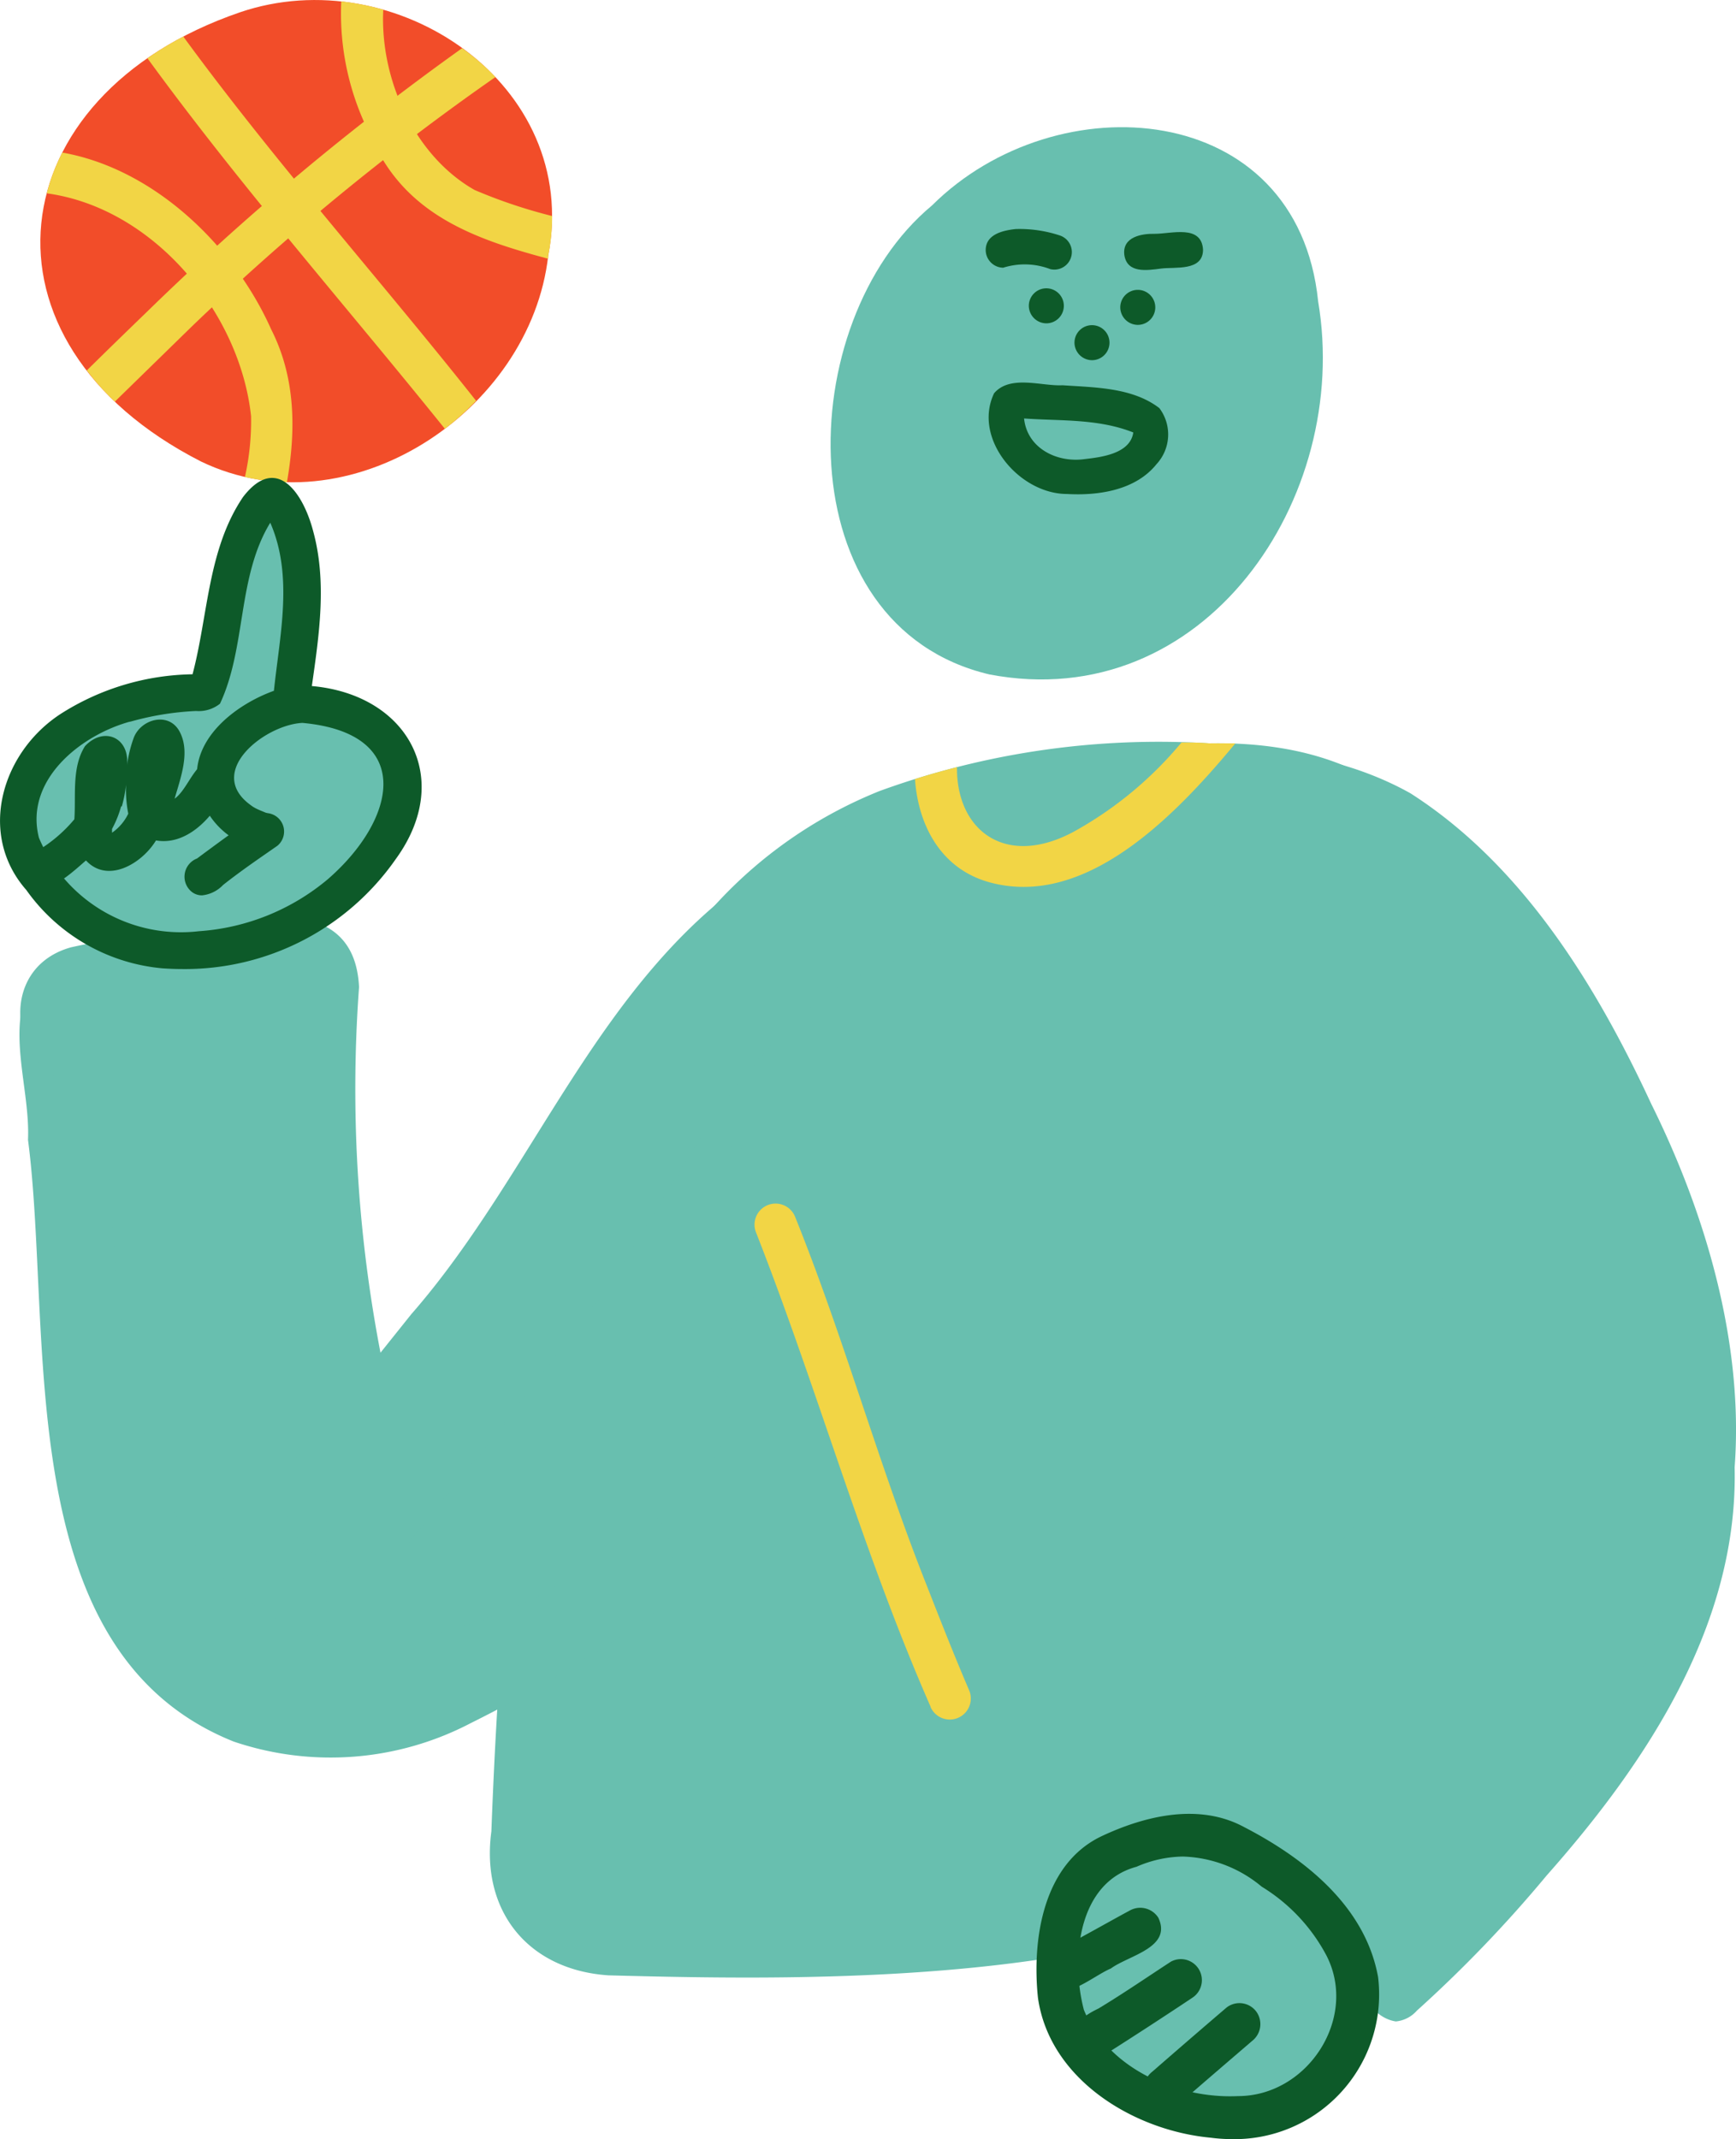 <svg xmlns="http://www.w3.org/2000/svg" viewBox="0 0 123.97 152.68"><defs><style>.cls-1{fill:#68bfaf;}.cls-2{fill:#f2d545;}.cls-3{fill:#f24d29;}.cls-4{fill:#0d5a29;}</style></defs><title>L10_05</title><g id="Layer_2" data-name="Layer 2"><g id="lesson_10" data-name="lesson 10"><g id="_5" data-name="5"><path class="cls-1" d="M43.46,141c-5.74-.38-9.14-4.58-8.37-10.28.29-7.71.77-15.43,1.66-23.1A160.74,160.74,0,0,1,44.32,76.1a32.06,32.06,0,0,1,18.5-19.64,58.28,58.28,0,0,1,23.53-3.4c23.91-.43,22.52,24.32,20.08,41.59-2.34,12.28-3.9,25.53-10.63,36.3C86.07,142,57.55,141.37,43.46,141Z"/><path class="cls-1" d="M94.21,141.22c-3.74-2.94-5.67-7.71-7.94-11.79a7.37,7.37,0,0,1,.52-9.35c4.31-5.38,9.55-10,13.51-15.67h0c1.16-1.72,2.26-3.48,3.34-5.26-.16-6.11-1.7-12.06-2.33-18.12a5.06,5.06,0,0,1,3.56-5.48c-3.29-4.93-7.17-11-13.61-11.66-3.61,2.89-9.21-.92-7.86-5.37,2.63-7.06,12.24-4.76,17.33-1.89,8,5.12,13.26,13.7,17.19,22.17,6.66,13.42,9.65,30.43-.74,42.8a125.09,125.09,0,0,1-9.41,11.5C104.08,136.5,100.09,144.11,94.21,141.22Z"/><path class="cls-1" d="M16.68,124.31C.62,117.88,3.81,95.21,2,81.36c.17-3.79-1.73-8.19.43-11.6,2.45-3.45,8.55-1.91,8.91,2.38.91,10.69,1.12,21.45,2.64,32.08.88,4.79,2.57,11.09,8.47,11.18,6.5.32,12-4.53,17.34-7.59a5.42,5.42,0,0,1,4-1.22c4.23.41,5.91,6.46,2.38,8.91A94.37,94.37,0,0,1,33.61,123,21.59,21.59,0,0,1,16.68,124.31Z"/><path class="cls-1" d="M24.44,117.08c-5.93-.5-10.76-6-12.95-11.21-3.43-9-3.49-19-4-28.54-6.31,1.3-8.57-8-2.42-9.71,2.78-.62,5.63-1,8.44-1.42,4.52-.85,11.81-2.44,12.13,4.26a99.37,99.37,0,0,0,1.84,27.63c0,2.66,2.56,3.08,4.74,3C38.74,97,43.18,90.54,47.38,84.28c3.48-5.57,11.84-.68,8.63,5q-2.61,4.14-5.63,8c5,4.94-2.26,10.22-6.07,13.08C38.61,114.44,31.53,117.63,24.44,117.08Z"/><path class="cls-1" d="M22.26,110.82a5,5,0,0,1-.9-7c2.66-3.34,5.34-6.67,8-10,8.85-10.12,13.37-24,24.9-31.61,4.47-2.86,13.7-7.68,14.68,1,0,5.24-6.33,5-9.51,7.58-8.59,6.09-12.13,16.6-18.64,24.55-3.65,5-7.63,9.8-11.5,14.65A5,5,0,0,1,22.26,110.82Z"/><path class="cls-1" d="M88.44,150.6a2,2,0,0,1-.51-1c-1.48.75-2.68-.66-3-2-5.82,2.48-10.07-5-7.71-9.87a5.56,5.56,0,0,1,3.56-2.9c2.15-1.6,4.53-.09,6.47,1,1.86-1.72,4.61,0,5.91,1.62,1,1.06,2.17,2,2.65,3.44,1.93,1.52.4,4.22-1,5.55C93.77,148.17,90.57,152.4,88.44,150.6Z"/><path class="cls-1" d="M82.06,150.31a1.52,1.52,0,0,1-1.24-1.89c-1.69-.63-2.81-2.89-.61-3.68,1.87-.16,3.75.66,5.54,1.14.42-.13.85-.26,1.28-.36a1.51,1.51,0,0,1,1.59,2.36,1.9,1.9,0,0,1-2.38,2.38C84.85,150.08,83.45,150.54,82.06,150.31Z"/><path class="cls-1" d="M99.68,144.29c-2.14-.32-3-3.29-4.27-4.81a1.52,1.52,0,0,1,.54-2.06c2.08-1,2.81,2.18,3.87,3.31,9.78-9.79,21.17-21.33,21.05-36.09a1.5,1.5,0,0,1,3,0c.3,11.23-6.25,21.14-13.42,29.23a92.87,92.87,0,0,1-9.27,9.65A2.29,2.29,0,0,1,99.68,144.29Z"/><path class="cls-2" d="M86.34,53.06c.64,0,1.27,0,1.88,0C83.75,58.46,77.47,64.78,70.74,63c-3.53-.93-5.17-4.07-5.4-7.39,1-.32,2-.6,3-.85-.05,4.52,3.47,7.23,8.35,4.6A26.89,26.89,0,0,0,84.37,53C85,53,85.69,53,86.34,53.06Z"/><path class="cls-2" d="M66.47,121.86C61.63,110.85,58.41,99.23,54,88a1.5,1.5,0,0,1,2.77-1.17c3.48,8.63,5.93,17.54,9.35,26.19,1,2.55,2,5.1,3.09,7.64a1.5,1.5,0,0,1-2.77,1.16Z"/><path class="cls-1" d="M10.71,66.62s0,0,0,0c-3,.22-6.88-1-7.84-4.15-.47-1.89-1.42-3.69-.45-5.67,1.22-4.88,7.34-8.88,12.17-6.54.72-3,1.93-5.86,2.28-8.93.37-1.43-.1-3.78,1.57-4.41a1.54,1.54,0,0,1,1.52.44A1.51,1.51,0,0,1,21,38.75c-.17,2.34-.38,4.67-.4,7A1.53,1.53,0,0,1,20.82,47c-.18,1.31-.24,2.63-.33,4,1.55,0,3,.58,4.56.75,1.36.24,3.69.7,3.12,2.59,1.36.91.81,2.75-.29,3.63,1.36,3.29-3.53,5.62-5.66,7.29C19,67.28,14,69.6,10.71,66.62Z"/><path class="cls-1" d="M70.65,48.14C56.05,44.69,56.52,23,66.55,14.67c8.91-8.87,26.11-7.61,27.58,6.84C96.51,35.56,86,51.07,70.65,48.14Z"/><path class="cls-3" d="M14.35,32.94C-2.41,24.39-.22,6.83,17.13.88,28.21-2.9,41.51,6,39.15,18.24,37.9,29.4,24.83,38,14.35,32.94Z"/><path class="cls-2" d="M34,28.61a19.67,19.67,0,0,1-2.23,2C24.68,21.8,17.18,13.29,10.53,4.16a22.88,22.88,0,0,1,2.56-1.55C19.65,11.58,27.11,19.91,34,28.61Z"/><path class="cls-2" d="M33,3.44A16.51,16.51,0,0,1,35.38,5.5,178.33,178.33,0,0,0,13.67,23.33L8.2,28.67a18.17,18.17,0,0,1-2-2.23c1.41-1.39,2.84-2.78,4.27-4.16A191.83,191.83,0,0,1,33,3.44Z"/><path class="cls-2" d="M19.36,23.5c1.76,3.46,1.78,7.23,1.13,10.92a16.08,16.08,0,0,1-3-.37,18.38,18.38,0,0,0,.44-4.34c-.8-7.45-7-14.88-14.59-15.91a13.94,13.94,0,0,1,1.11-2.91C11,12.05,16.7,17.53,19.36,23.5Z"/><path class="cls-2" d="M39.43,15.42a14.57,14.57,0,0,1-.28,2.82c0,.08,0,.15,0,.23-5.29-1.41-10.34-3.18-12.7-8.82A19,19,0,0,1,24.37.1a18,18,0,0,1,3,.59c-.25,5,2.25,10.45,6.52,12.87A36.67,36.67,0,0,0,39.43,15.42Z"/><path class="cls-4" d="M86.46,152.59c-5.5-.51-11.52-4.16-12.34-10-.43-4.16.36-9.53,4.54-11.52,3.15-1.48,7-2.39,10.21-.64,4.31,2.23,8.63,5.65,9.54,10.69a10.33,10.33,0,0,1-10.5,11.57A11.88,11.88,0,0,1,86.46,152.59Zm-5.3-19.34c-4.22,1.13-4.7,6.62-3.76,10.21,1.71,4.23,6.71,6.36,11,6.16,5,0,8.62-5.61,6.31-10.06a12.74,12.74,0,0,0-4.61-4.89,9.19,9.19,0,0,0-5.63-2.15A8.53,8.53,0,0,0,81.16,133.25Z"/><path class="cls-4" d="M74.45,141.28a1.5,1.5,0,0,1,.79-2c.17-.07.35-.14.48-.21,1.69-.87,3.33-1.82,5-2.72a1.53,1.53,0,0,1,2,.54c1,2.14-2.12,2.68-3.39,3.62-1,.42-2.44,1.63-3.61,1.63A1.44,1.44,0,0,1,74.45,141.28Z"/><path class="cls-4" d="M76.74,146.37c-1-1.38.58-2.47,1.7-3,1.76-1.06,3.46-2.23,5.18-3.35a1.5,1.5,0,0,1,1.51,2.59q-3,2-6.15,4a1.46,1.46,0,0,1-1,.4A1.55,1.55,0,0,1,76.74,146.37Z"/><path class="cls-4" d="M82,150a1.52,1.52,0,0,1,.27-2.11q2.65-2.31,5.33-4.6a1.5,1.5,0,0,1,2.1.28,1.52,1.52,0,0,1-.27,2.1c-1.78,1.53-3.56,3.05-5.33,4.6a1.31,1.31,0,0,1-.88.32A1.56,1.56,0,0,1,82,150Z"/><path class="cls-4" d="M11.61,69.12a13.38,13.38,0,0,1-9.73-5.59c-3.52-4-1.75-9.86,2.48-12.59a18,18,0,0,1,9.39-2.81c1.12-4.23,1.08-8.93,3.61-12.66,2.41-3.13,4.31-.21,5,2.43,1,3.64.43,7.41-.09,11.07,6.88.61,10.16,6.61,6,12.34A18.35,18.35,0,0,1,13,69.17C12.52,69.17,12.06,69.15,11.61,69.12ZM2.78,59.8A11,11,0,0,0,14.2,66.47a16,16,0,0,0,9.22-3.72c4.88-4.24,6.28-10.4-1.82-11.15-2.7.13-7,3.52-3.67,5.89.75.59,2.12.55,2.09,1.8a1.33,1.33,0,0,1-1.32,1.33,5.57,5.57,0,0,1-4.58-4.55c-.56-3.28,2.68-5.77,5.44-6.76.42-4,1.4-8.2-.26-12-2.37,3.88-1.7,8.89-3.59,12.92a2.43,2.43,0,0,1-1.71.52,20.67,20.67,0,0,0-4.82.8l.17-.06C5.75,52.46,1.73,55.69,2.78,59.8Z"/><path class="cls-4" d="M13.68,63.65a1.39,1.39,0,0,1,.39-2.37c1.34-1,2.72-2,4.13-3a1.32,1.32,0,0,1,1.61,2.09c-1.31.91-2.63,1.81-3.88,2.8a2.41,2.41,0,0,1-1.5.74A1.17,1.17,0,0,1,13.68,63.65Z"/><path class="cls-4" d="M1.65,62.42a1.34,1.34,0,0,1,.92-1.63,10.3,10.3,0,0,0,2.74-2.31c.12-1.72-.2-3.7.76-5.22,1.34-1.43,3.2-.63,3,1.37a9.2,9.2,0,0,1,.45-1.88c.46-1.41,2.51-2,3.3-.54s.08,3.29-.35,4.8c1.18-.83,1.68-3.73,3.55-2.25.75.73.22,1.65-.25,2.35-.93,1.6-2.65,3.23-4.63,2.88-1,1.65-3.44,3.11-5,1.43-.77.66-2.17,2-3.28,2A1.3,1.3,0,0,1,1.65,62.42Zm7-4.86A7.63,7.63,0,0,1,8,59.17l0,.21s0,0,0,.06a3.49,3.49,0,0,0,1.16-1.36A9,9,0,0,1,9,56,8.9,8.9,0,0,1,8.7,57.56Z"/><path class="cls-4" d="M75,19.21a5.1,5.1,0,0,0-3.36-.1,1.27,1.27,0,0,1-1.25-1.25c0-1.14,1.23-1.41,2.13-1.51a9.12,9.12,0,0,1,3.14.45A1.25,1.25,0,0,1,75,19.21Z"/><path class="cls-4" d="M80.29,18.2c-.16-1.3,1.25-1.53,2.17-1.51,1.2,0,3.34-.68,3.45,1.13,0,1.56-2,1.22-3,1.35S80.49,19.53,80.29,18.2Z"/><path class="cls-4" d="M73.47,21.83a1.25,1.25,0,1,1,1.25,1.25A1.26,1.26,0,0,1,73.47,21.83Z"/><path class="cls-4" d="M80,21.94a1.25,1.25,0,1,1,1.25,1.25A1.26,1.26,0,0,1,80,21.94Z"/><path class="cls-4" d="M76.73,24.46A1.25,1.25,0,1,1,78,25.71,1.26,1.26,0,0,1,76.73,24.46Z"/><path class="cls-4" d="M76.19,35.26c-3.4,0-6.75-3.95-5.2-7.19,1.15-1.34,3.41-.49,4.88-.57,2.36.16,5,.16,6.92,1.63a3.12,3.12,0,0,1-.2,4C81.09,35,78.44,35.39,76.19,35.26Zm1.27-2.49c1.24-.14,3.25-.4,3.47-1.9-2.52-1-5.2-.81-7.8-1C73.35,32,75.48,33.05,77.46,32.77Z"/></g></g></g></svg>